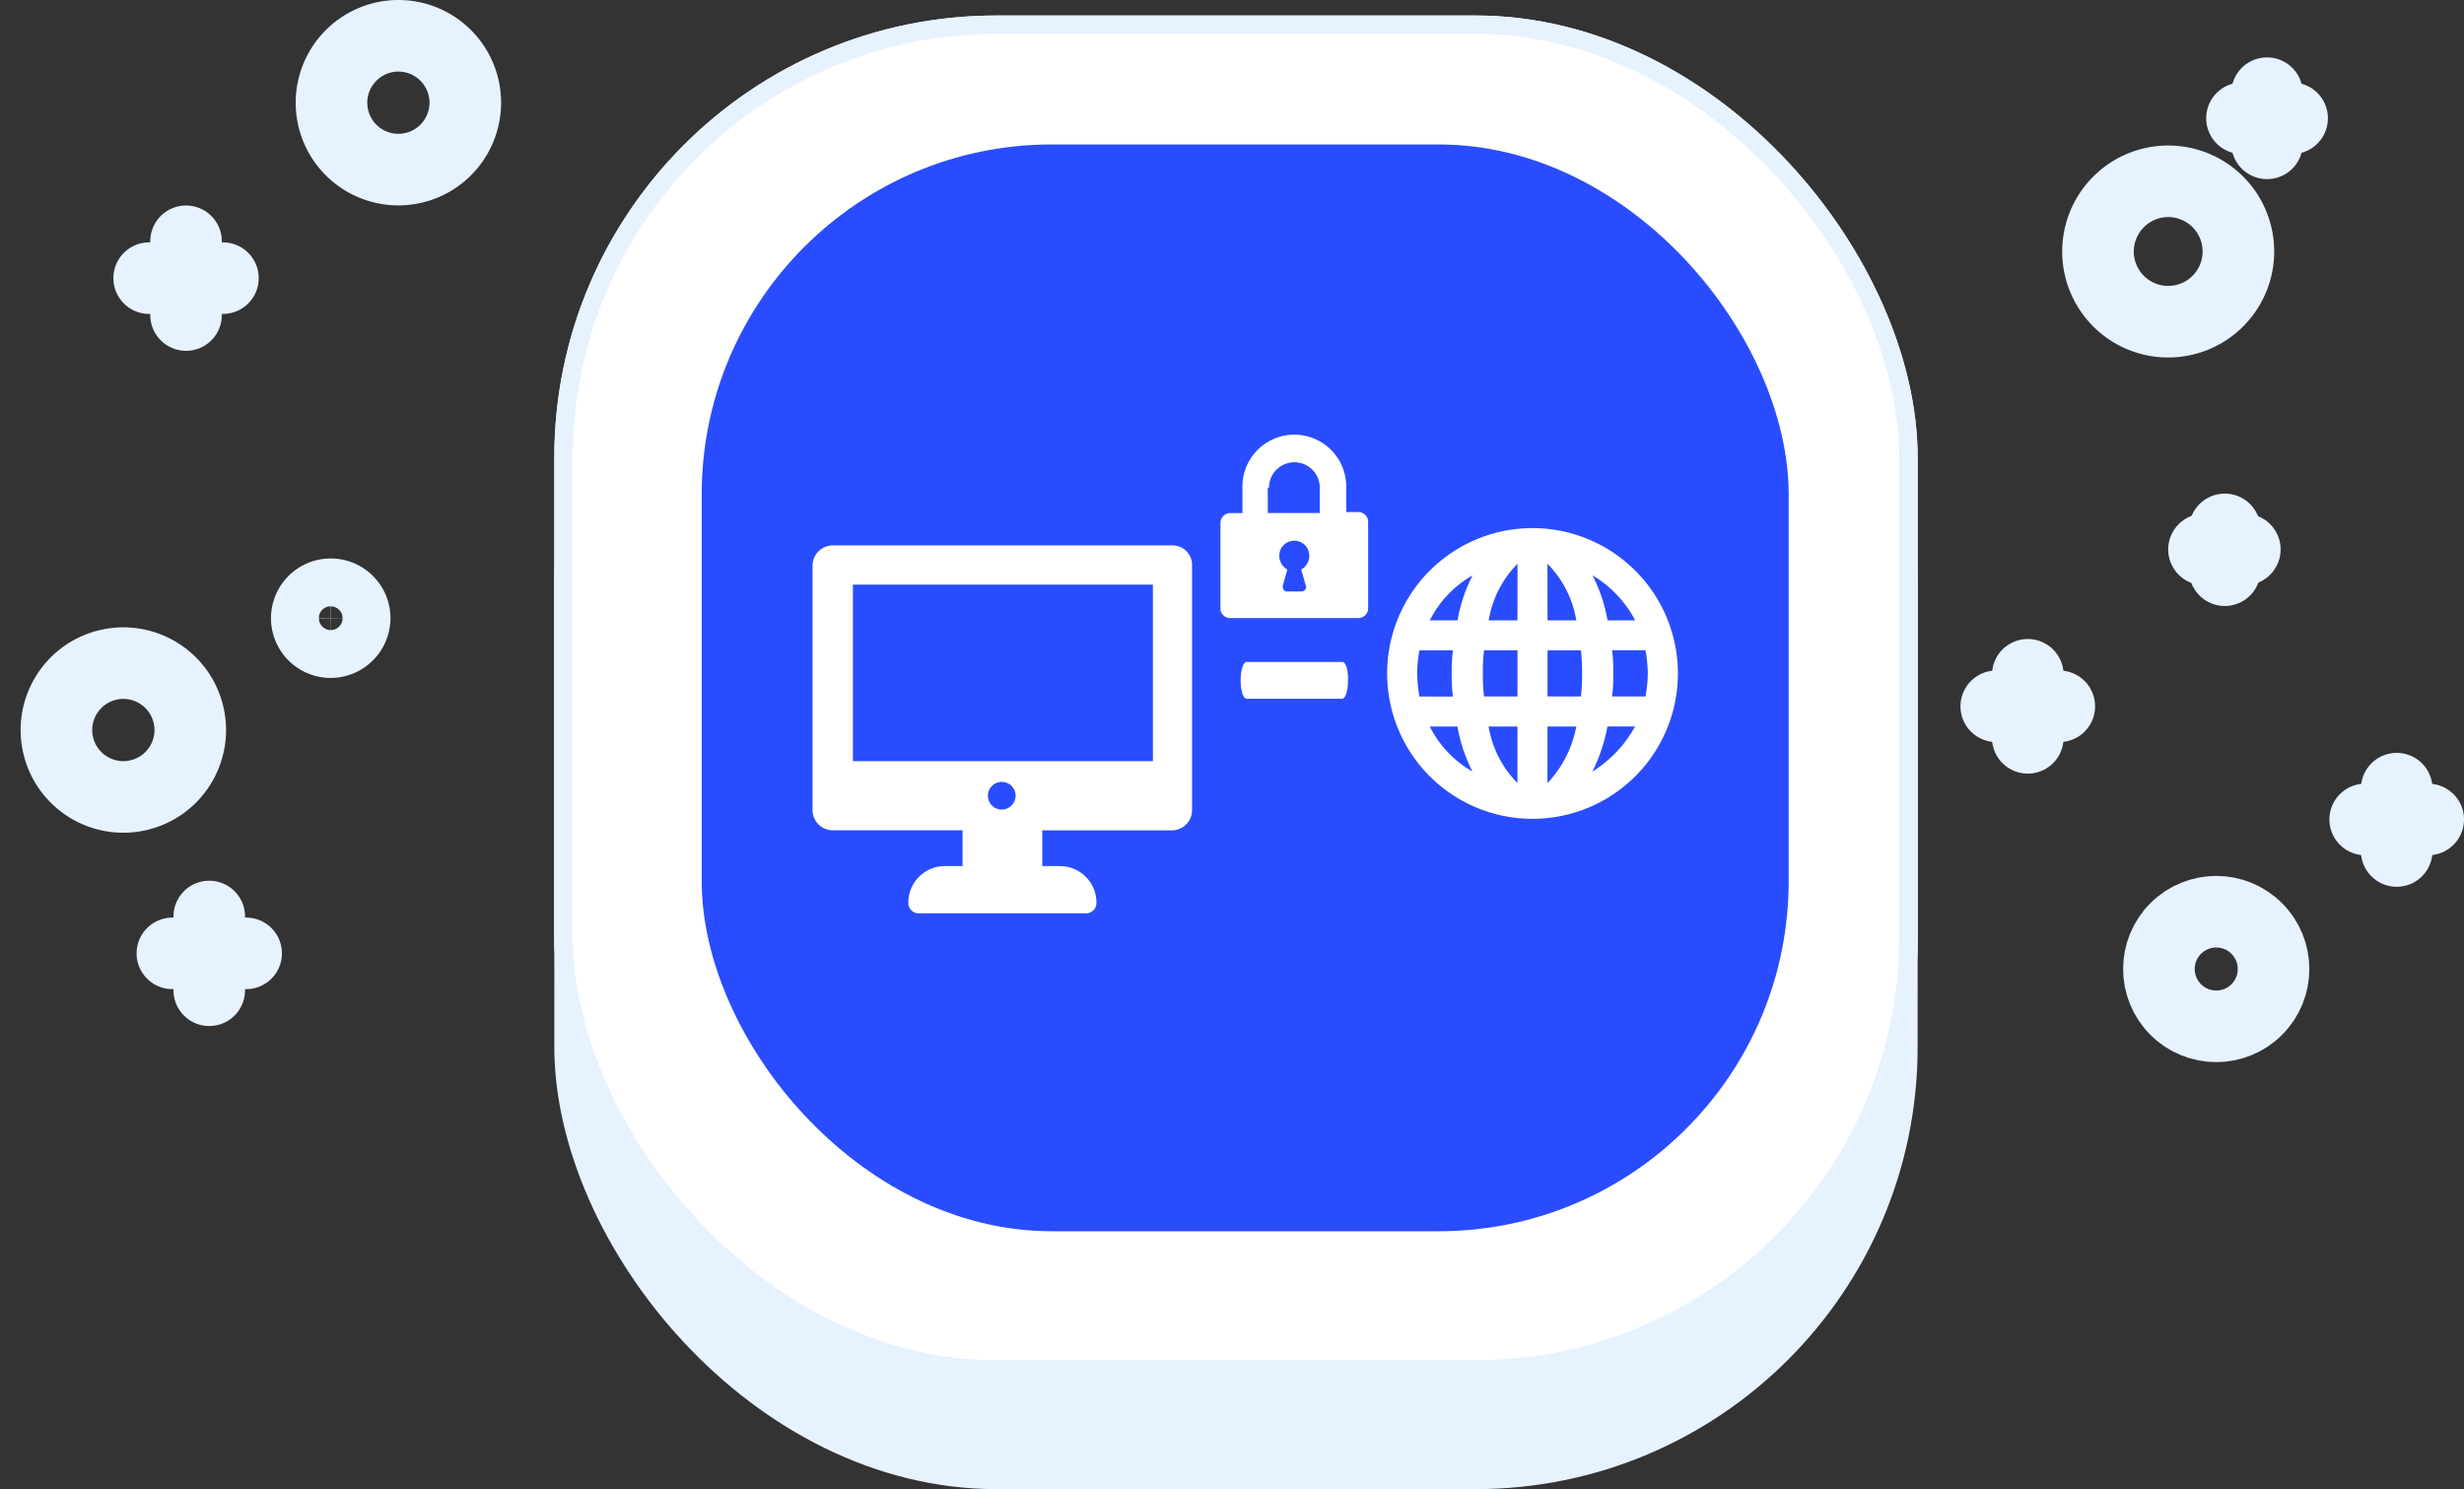 <svg xmlns="http://www.w3.org/2000/svg" width="133.744" height="80.842" viewBox="0 0 133.744 80.842">
  <rect x="0" y="0" width="133.744" height="80.842" fill="#333333" stroke="none"/>
  <g id="icon-private-vpn" transform="translate(2.333 0.842)">
    <rect id="Rectangle_285" data-name="Rectangle 285" width="74" height="73" rx="24" transform="translate(27.755 7)" fill="#e6f2fe"/>
    <g id="Rectangle_284" data-name="Rectangle 284" transform="translate(27.755)" fill="#fff" stroke="#e6f2fe" stroke-width="1">
      <rect width="74" height="74" rx="24" stroke="none"/>
      <rect x="0.5" y="0.5" width="73" height="73" rx="23.5" fill="none"/>
    </g>
    <rect id="Rectangle_286" data-name="Rectangle 286" width="59" height="59" rx="19" transform="translate(35.755 7)" fill="#294cff"/>
    <g id="Group_3561" data-name="Group 3561" transform="translate(106.022 4.217)">
      <g id="Group_1868" data-name="Group 1868" transform="translate(13.337 0)">
        <line id="Line_1" data-name="Line 1" y2="2.722" transform="translate(1.361)" fill="none" stroke="#e6f2fe" stroke-linecap="round" stroke-linejoin="round" stroke-miterlimit="10" stroke-width="3.886"/>
        <line id="Line_2" data-name="Line 2" x2="2.722" transform="translate(0 1.361)" fill="none" stroke="#e6f2fe" stroke-linecap="round" stroke-linejoin="round" stroke-miterlimit="10" stroke-width="3.886"/>
      </g>
      <g id="Group_1870" data-name="Group 1870" transform="translate(11.276 23.68)">
        <line id="Line_5" data-name="Line 5" y2="2.216" transform="translate(1.128)" fill="none" stroke="#e6f2fe" stroke-linecap="round" stroke-linejoin="round" stroke-miterlimit="10" stroke-width="3.886"/>
        <line id="Line_6" data-name="Line 6" x2="2.216" transform="translate(0 1.089)" fill="none" stroke="#e6f2fe" stroke-linecap="round" stroke-linejoin="round" stroke-miterlimit="10" stroke-width="3.886"/>
      </g>
      <path id="Path_2247" data-name="Path 2247" d="M420.4,88.611a3.811,3.811,0,1,0,3.811-3.811A3.817,3.817,0,0,0,420.4,88.611Z" transform="translate(-414.878 -80.017)" fill="none" stroke="#e6f2fe" stroke-linecap="round" stroke-linejoin="round" stroke-miterlimit="10" stroke-width="3.886"/>
      <g id="Group_1871" data-name="Group 1871" transform="translate(20.025 37.756)">
        <line id="Line_7" data-name="Line 7" y1="3.383" transform="translate(1.711)" fill="none" stroke="#e6f2fe" stroke-linecap="round" stroke-linejoin="round" stroke-miterlimit="10" stroke-width="3.886"/>
        <line id="Line_8" data-name="Line 8" x1="3.422" transform="translate(0 1.672)" fill="none" stroke="#e6f2fe" stroke-linecap="round" stroke-linejoin="round" stroke-miterlimit="10" stroke-width="3.886"/>
      </g>
      <g id="Group_1872" data-name="Group 1872" transform="translate(0 31.574)">
        <line id="Line_9" data-name="Line 9" y1="3.422" transform="translate(1.711)" fill="none" stroke="#e6f2fe" stroke-linecap="round" stroke-linejoin="round" stroke-miterlimit="10" stroke-width="3.886"/>
        <line id="Line_10" data-name="Line 10" x1="3.422" transform="translate(0 1.711)" fill="none" stroke="#e6f2fe" stroke-linecap="round" stroke-linejoin="round" stroke-miterlimit="10" stroke-width="3.886"/>
      </g>
      <circle id="Ellipse_306" data-name="Ellipse 306" cx="3.111" cy="3.111" r="3.111" transform="translate(7.541 47.547) rotate(-45)" fill="none" stroke="#e6f2fe" stroke-linecap="round" stroke-linejoin="round" stroke-miterlimit="10" stroke-width="3.886"/>
    </g>
    <g id="Group_3562" data-name="Group 3562" transform="translate(0 1.101)">
      <g id="Group_1875" data-name="Group 1875" transform="translate(7.024 47.812)">
        <line id="Line_13" data-name="Line 13" y2="4.003" transform="translate(2.001 0)" fill="none" stroke="#e6f2fe" stroke-linecap="round" stroke-linejoin="round" stroke-miterlimit="10" stroke-width="3.886"/>
        <line id="Line_14" data-name="Line 14" x2="4.003" transform="translate(0 2.001)" fill="none" stroke="#e6f2fe" stroke-linecap="round" stroke-linejoin="round" stroke-miterlimit="10" stroke-width="3.886"/>
      </g>
      <g id="Group_1876" data-name="Group 1876" transform="translate(5.764 11.156)">
        <line id="Line_15" data-name="Line 15" y2="4.003" transform="translate(2.001)" fill="none" stroke="#e6f2fe" stroke-linecap="round" stroke-linejoin="round" stroke-miterlimit="10" stroke-width="3.886"/>
        <line id="Line_16" data-name="Line 16" x2="4.003" transform="translate(0 2.001)" fill="none" stroke="#e6f2fe" stroke-linecap="round" stroke-linejoin="round" stroke-miterlimit="10" stroke-width="3.886"/>
      </g>
      <circle id="Ellipse_307" data-name="Ellipse 307" cx="3.632" cy="3.632" r="3.632" transform="matrix(0.974, -0.227, 0.227, 0.974, 0, 34.976)" fill="none" stroke="#e6f2fe" stroke-linecap="round" stroke-linejoin="round" stroke-miterlimit="10" stroke-width="3.886"/>
      <path id="Path_2248" data-name="Path 2248" d="M89.2,63.932A3.632,3.632,0,1,0,92.832,60.3,3.638,3.638,0,0,0,89.2,63.932Z" transform="translate(-73.541 -60.3)" fill="none" stroke="#e6f2fe" stroke-linecap="round" stroke-linejoin="round" stroke-miterlimit="10" stroke-width="3.886"/>
      <path id="Path_2251" data-name="Path 2251" d="M88.194,143.4a1.3,1.3,0,1,0-1.3,1.3A1.313,1.313,0,0,0,88.194,143.4Z" transform="translate(-71.275 -111.782)" fill="none" stroke="#e6f2fe" stroke-linecap="round" stroke-linejoin="round" stroke-miterlimit="10" stroke-width="3.886"/>
    </g>
    <g id="noun-vpn-2146923" transform="translate(39.271 -6.445)">
      <g id="Group_3641" data-name="Group 3641" transform="translate(2.5 29.2)">
        <path id="Path_5294" data-name="Path 5294" d="M22.04,38.8H3.565A1.1,1.1,0,0,0,2.5,39.865V53.2a1.1,1.1,0,0,0,1.065,1.065h7.077V56.21H9.7a1.978,1.978,0,0,0-2,2h0a.561.561,0,0,0,.564.564h9.081a.561.561,0,0,0,.564-.564,1.978,1.978,0,0,0-2-2h-.939V54.269H22.04A1.1,1.1,0,0,0,23.1,53.2V39.865A1.056,1.056,0,0,0,22.04,38.8ZM12.771,53.142a.752.752,0,1,1,.752-.752A.762.762,0,0,1,12.771,53.142Zm8.142-2.63H4.692V40.929H20.975v9.582Z" transform="translate(-2.5 -32.788)" fill="#fff"/>
        <path id="Path_5295" data-name="Path 5295" d="M80.191,37.3a7.891,7.891,0,1,0,0,15.782h0a7.891,7.891,0,0,0,0-15.782Zm-6.138,9.144a8.488,8.488,0,0,1-.125-1.253,7.71,7.71,0,0,1,.125-1.253H75.87a8.394,8.394,0,0,0-.063,1.253,7.986,7.986,0,0,0,.063,1.253Zm.564,1.628h1.5a8.607,8.607,0,0,0,.814,2.442A5.8,5.8,0,0,1,74.617,48.072Zm1.5-5.762h-1.5a5.8,5.8,0,0,1,2.317-2.442A8.607,8.607,0,0,0,76.12,42.31Zm3.257,8.83a5.668,5.668,0,0,1-1.566-3.069h1.566Zm0-4.7H77.561a8.82,8.82,0,0,1-.063-1.253,8.393,8.393,0,0,1,.063-1.253h1.816Zm0-4.133H77.811a5.668,5.668,0,0,1,1.566-3.069Zm6.388,0h-1.5a8.607,8.607,0,0,0-.814-2.442A6.232,6.232,0,0,1,85.765,42.31Zm-4.76-3.069a5.668,5.668,0,0,1,1.566,3.069H81.005Zm0,11.9V48.072h1.566A6.124,6.124,0,0,1,81.005,51.141Zm1.816-4.7H81.005V43.939h1.816a12.558,12.558,0,0,1,0,2.505Zm.626,4.071a9.331,9.331,0,0,0,.814-2.442h1.5A6.685,6.685,0,0,1,83.448,50.514Zm1.065-4.071a8.394,8.394,0,0,0,.063-1.253,7.985,7.985,0,0,0-.063-1.253h1.816a8.487,8.487,0,0,1,.125,1.253,7.709,7.709,0,0,1-.125,1.253Z" transform="translate(-41.111 -32.227)" fill="#fff"/>
        <path id="Path_5296" data-name="Path 5296" d="M47.764,39.158h6.952a.539.539,0,0,0,.5-.5V33.9a.539.539,0,0,0-.5-.5h-.689V32.018a2.818,2.818,0,1,0-5.636,0v1.44H47.7a.539.539,0,0,0-.5.5v4.76A.549.549,0,0,0,47.764,39.158ZM51.834,37.4c.063.125-.063.313-.251.313h-.752c-.188,0-.251-.125-.251-.313l.251-.877a.869.869,0,0,1-.438-.752.814.814,0,0,1,1.628,0,.869.869,0,0,1-.438.752Zm-2-5.323a1.378,1.378,0,0,1,2.756,0v1.378H49.768V32.081Z" transform="translate(-25.058 -29.2)" fill="#fff"/>
        <path id="Path_5297" data-name="Path 5297" d="M45.126,48.9h-5.2c-.182,0-.324.438-.324,1s.142,1,.324,1h5.182c.182,0,.324-.438.324-1C45.45,49.338,45.308,48.9,45.126,48.9Z" transform="translate(-16.365 -36.562)" fill="#fff"/>
      </g>
    </g>
  </g>
</svg>
